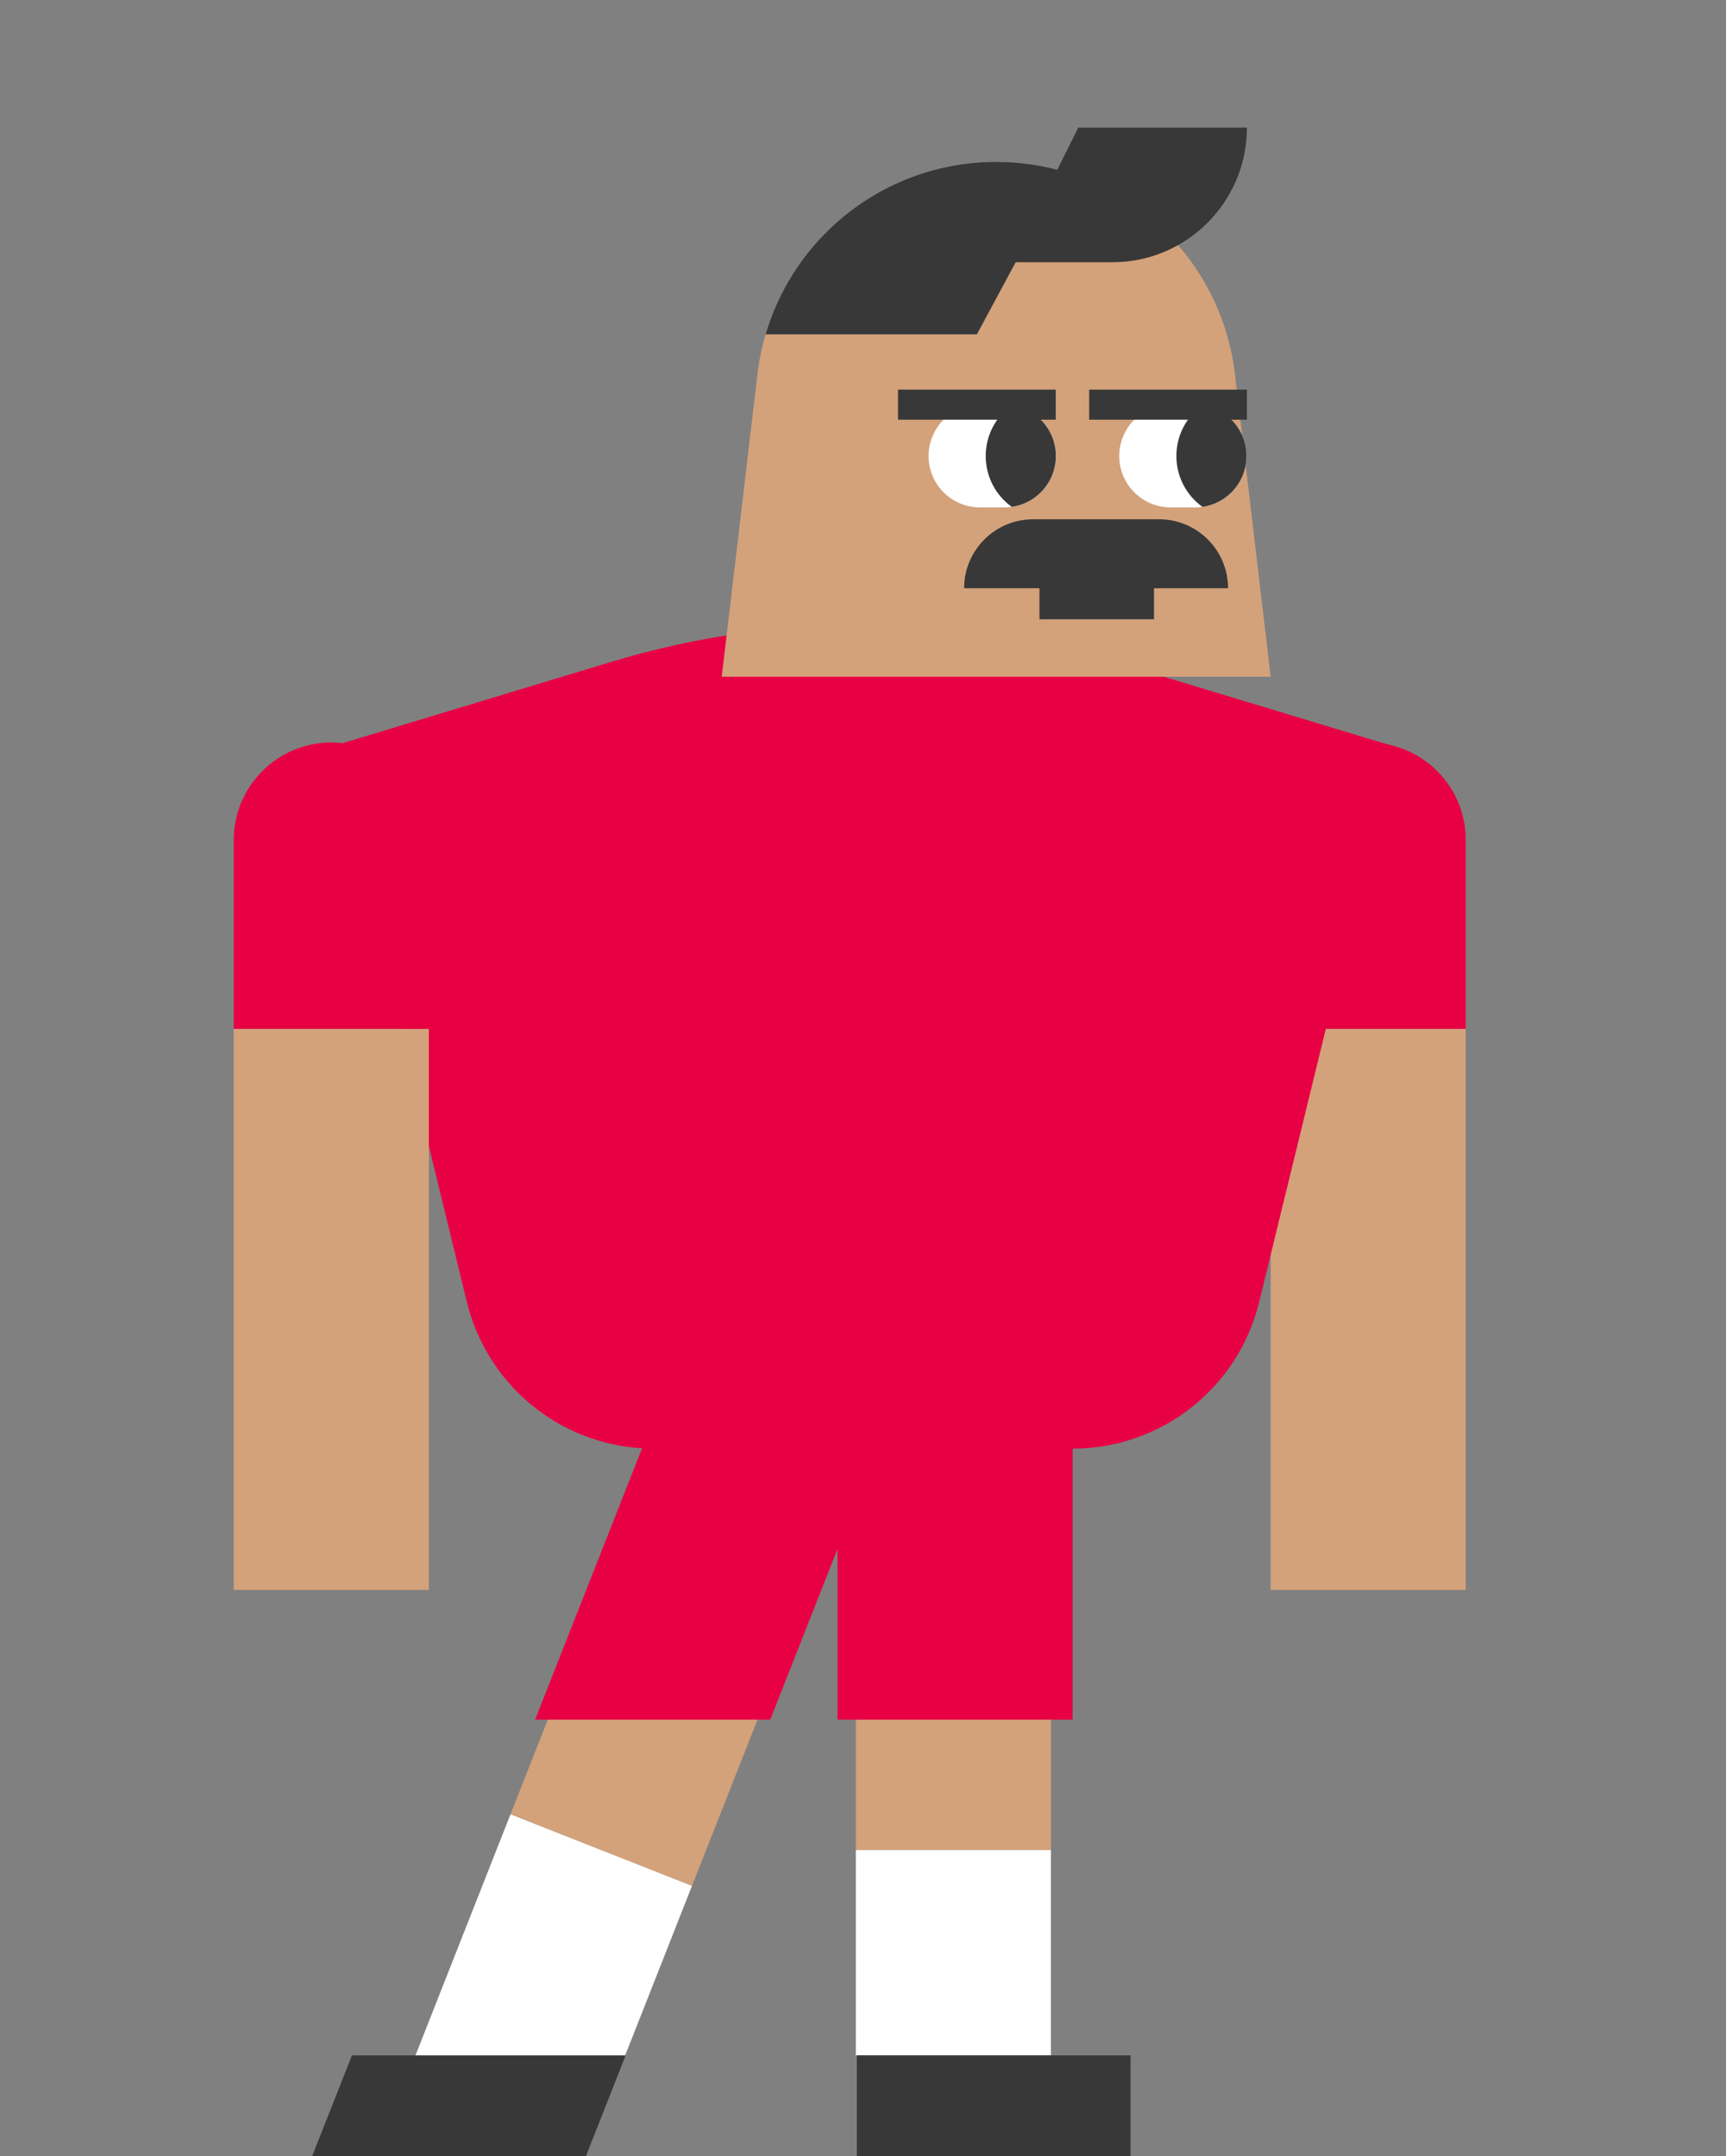 <?xml version="1.0" encoding="UTF-8"?>
<svg id="Layer_2" data-name="Layer 2" xmlns="http://www.w3.org/2000/svg" viewBox="0 0 153.571 191.809">
  <rect x="0" y="0" width="153.571" height="191.809" fill="#808080" stroke="none"/>
  <defs>
    <style>
      .cls-1 {
        fill: none;
      }

      .cls-2 {
        fill: #d3a27b;
      }

      .cls-3 {
        fill: #e80044;
      }

      .cls-4 {
        fill: #fff;
      }

      .cls-5 {
        fill: #383838;
      }
    </style>
  </defs>
  <g id="Layer_1-2" data-name="Layer 1">
    <g>
      <g>
        <g>
          <rect class="cls-2" x="113.058" y="91.515" width="17.358" height="49.916"/>
          <path class="cls-3" d="M121.737,66.047c-4.793,0-8.679,3.886-8.679,8.679v16.79h17.358v-16.79c0-4.793-3.886-8.679-8.679-8.679Z"/>
          <g>
            <rect class="cls-4" x="36.782" y="167.261" width="24.462" height="17.358" transform="translate(-132.642 156.999) rotate(-68.481)"/>
            <rect class="cls-2" x="40.37" y="136.592" width="41.471" height="17.358" transform="translate(-96.454 148.83) rotate(-68.481)"/>
            <rect class="cls-4" x="76.148" y="164.562" width="17.358" height="18.267"/>
            <rect class="cls-2" x="76.148" y="125.981" width="17.358" height="38.581"/>
          </g>
          <rect class="cls-3" x="74.518" y="128.694" width="20.919" height="24.271"/>
          <polygon class="cls-3" points="68.531 152.965 47.612 152.965 57.182 128.694 78.101 128.694 68.531 152.965"/>
          <rect class="cls-5" x="76.234" y="182.828" width="24.358" height="8.981"/>
          <polygon class="cls-5" points="52.127 191.809 27.77 191.809 31.311 182.828 55.668 182.828 52.127 191.809"/>
          <path class="cls-3" d="M124.095,66.412l-24.892-7.532c-14.617-4.423-30.216-4.423-44.833,0l-24.892,7.532,12.065,49.412c1.868,7.651,8.724,13.034,16.6,13.034h37.288c7.876,0,14.732-5.383,16.6-13.034l12.065-49.412Z"/>
          <path class="cls-2" d="M113.058,60.196h-48.841l3.178-26.913c.143-1.219.387-2.402.725-3.543,1.151-3.906,3.37-7.325,6.308-9.938,3.796-3.374,8.788-5.402,14.209-5.402,2.099,0,4.137.306,6.065.874,8.021,2.369,14.154,9.324,15.178,18.008l3.178,26.913Z"/>
          <path class="cls-4" d="M110.909,40.564c0,1.261-.514,2.405-1.339,3.23-.682.683-1.579,1.151-2.584,1.293-.211.029-.429.046-.65.046h-2.181c-2.522,0-4.57-2.047-4.57-4.57,0-1.261.514-2.405,1.339-3.234.826-.829,1.969-1.339,3.23-1.339h2.181c.221,0,.439.016.65.046,2.216.315,3.923,2.223,3.923,4.527Z"/>
          <path class="cls-4" d="M93.944,40.564c0,1.261-.514,2.405-1.339,3.23-.683.683-1.579,1.151-2.584,1.293-.211.029-.429.046-.65.046h-2.181c-2.522,0-4.57-2.047-4.57-4.57,0-1.261.514-2.405,1.339-3.234.826-.829,1.97-1.339,3.23-1.339h2.181c.221,0,.439.016.65.046,2.217.315,3.923,2.223,3.923,4.527Z"/>
          <path class="cls-5" d="M110.909,40.564c0,1.261-.514,2.405-1.339,3.23-.682.683-1.579,1.151-2.584,1.293-1.404-1.011-2.317-2.662-2.317-4.524s.913-3.513,2.317-4.527c2.216.315,3.923,2.223,3.923,4.527Z"/>
          <rect class="cls-5" x="96.91" y="34.659" width="14.035" height="2.674" transform="translate(207.854 71.992) rotate(180)"/>
          <path class="cls-5" d="M93.944,40.564c0,1.261-.514,2.405-1.339,3.23-.683.683-1.579,1.151-2.584,1.293-1.404-1.011-2.317-2.662-2.317-4.524s.913-3.513,2.317-4.527c2.217.315,3.923,2.223,3.923,4.527Z"/>
          <rect class="cls-5" x="79.9" y="34.659" width="14.035" height="2.674" transform="translate(173.835 71.992) rotate(180)"/>
          <path class="cls-5" d="M91.916,46.192h11.218c3.385,0,6.132,2.748,6.132,6.132h-23.483c0-3.385,2.748-6.132,6.132-6.132Z"/>
          <rect class="cls-5" x="92.485" y="52.242" width="10.193" height="2.845" transform="translate(195.163 107.329) rotate(180)"/>
          <g>
            <rect class="cls-2" x="20.797" y="91.515" width="17.358" height="49.916"/>
            <path class="cls-3" d="M29.477,66.047c-4.793,0-8.679,3.886-8.679,8.679v16.79h17.358v-16.79c0-4.793-3.886-8.679-8.679-8.679Z"/>
          </g>
        </g>
        <path class="cls-5" d="M94.702,15.274l-7.784,14.466h-18.798c1.151-3.906,3.37-7.325,6.308-9.938,3.796-3.374,8.788-5.402,14.209-5.402,2.099,0,4.137.306,6.065.874Z"/>
        <path class="cls-5" d="M110.945,11.352h-15.005l-5.977,11.975h9.007c6.614,0,11.975-5.361,11.975-11.975h0Z"/>
      </g>
      <rect class="cls-1" width="153.571" height="191.809"/>
    </g>
  </g>
</svg>